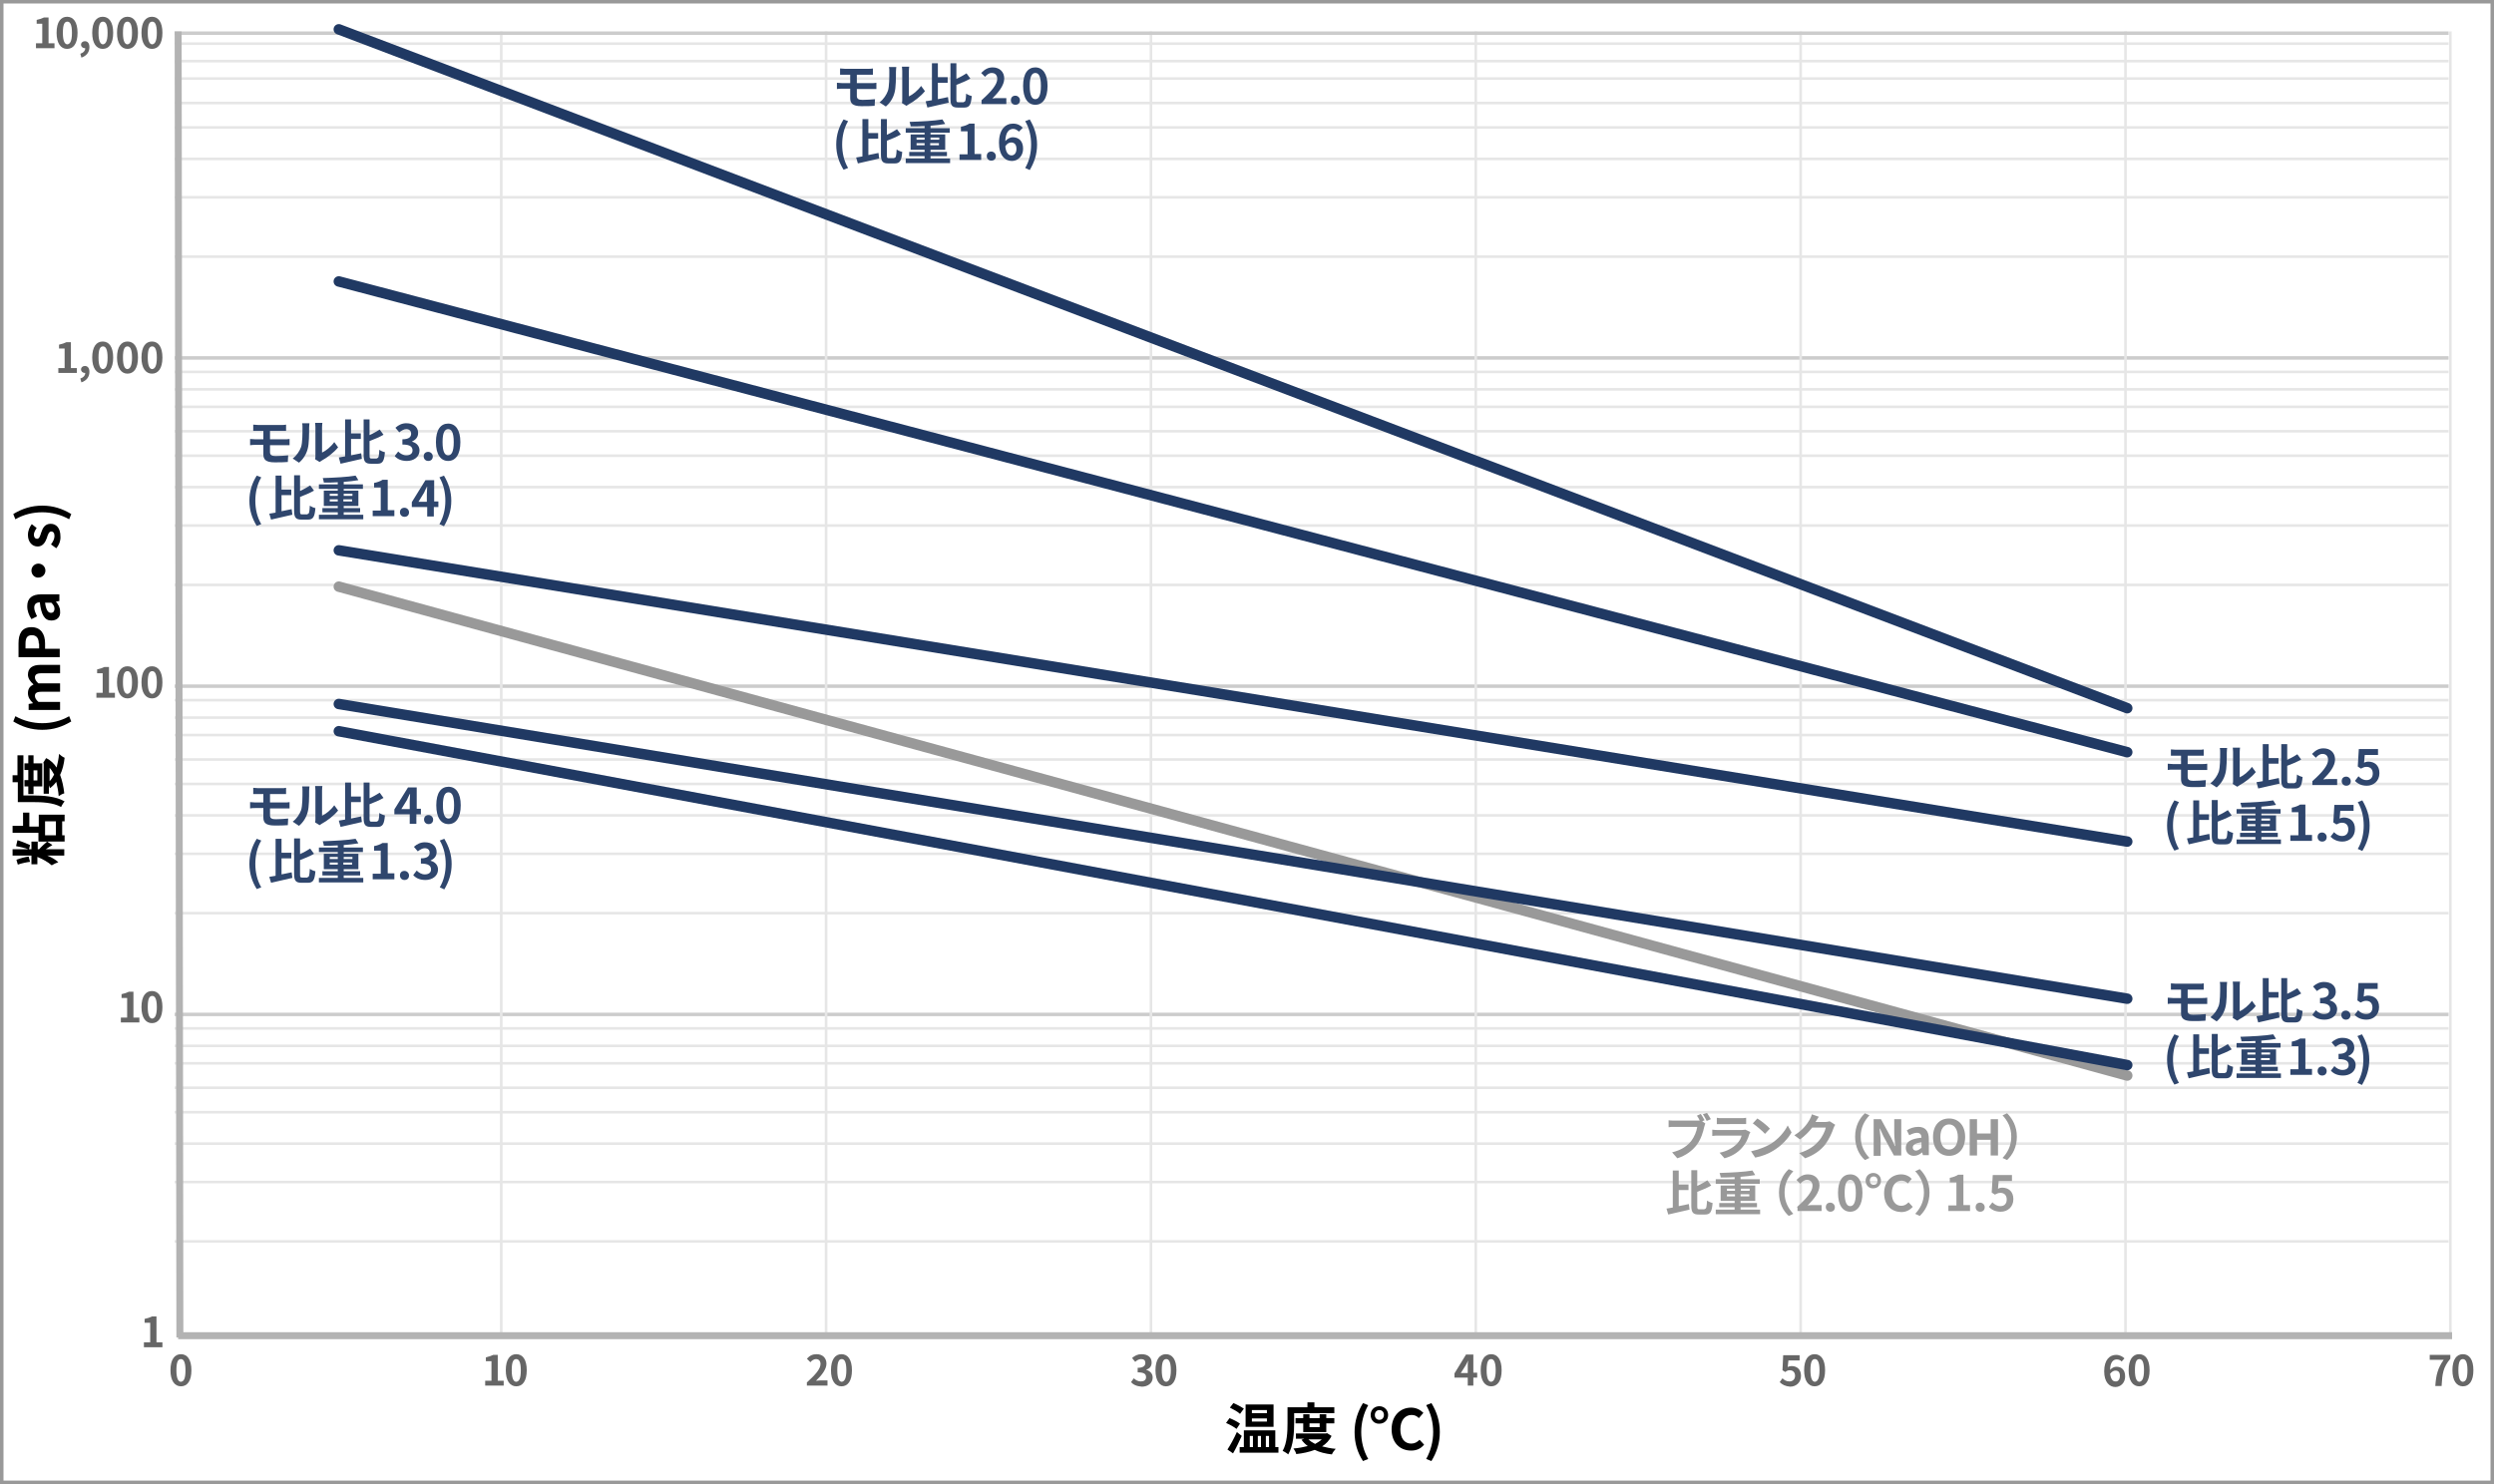 <?xml version="1.0" encoding="utf-8"?>
<!-- Generator: Adobe Illustrator 25.2.1, SVG Export Plug-In . SVG Version: 6.00 Build 0)  -->
<svg version="1.1" id="レイヤー_6" xmlns="http://www.w3.org/2000/svg" xmlns:xlink="http://www.w3.org/1999/xlink" x="0px"
	 y="0px" viewBox="0 0 714 425" style="enable-background:new 0 0 714 425;" xml:space="preserve">
<style type="text/css">
	.st0{fill:#999999;}
	.st1{fill:none;stroke:#E6E6E6;stroke-width:0.75;stroke-miterlimit:10;}
	.st2{fill:none;stroke:#CCCCCC;stroke-miterlimit:10;}
	.st3{fill:none;stroke:#B3B3B3;stroke-width:2;stroke-miterlimit:10;}
	.st4{fill:none;stroke:#999999;stroke-width:3;stroke-linecap:round;stroke-linejoin:round;stroke-miterlimit:10;}
	.st5{fill:none;stroke:#203963;stroke-width:3;stroke-linecap:round;stroke-linejoin:round;stroke-miterlimit:10;}
	.st6{fill:#666666;}
	.st7{fill:#2F466D;}
</style>
<g>
	<path class="st0" d="M713,1v423H1V1H713 M714,0H0v425h714V0L714,0z"/>
</g>
<g>
	<line class="st1" x1="50" y1="294.5" x2="701" y2="294.5"/>
	<line class="st1" x1="50" y1="299.5" x2="701" y2="299.5"/>
	<line class="st1" x1="50" y1="304.5" x2="701" y2="304.5"/>
	<line class="st1" x1="50" y1="311.5" x2="701" y2="311.5"/>
	<line class="st1" x1="50" y1="318.5" x2="701" y2="318.5"/>
	<line class="st1" x1="50" y1="327.5" x2="701" y2="327.5"/>
	<line class="st1" x1="50" y1="338.5" x2="701" y2="338.5"/>
	<line class="st1" x1="50" y1="355.5" x2="701" y2="355.5"/>
</g>
<line class="st2" x1="50" y1="290.5" x2="701" y2="290.5"/>
<g>
	<line class="st1" x1="50" y1="200.5" x2="701" y2="200.5"/>
	<line class="st1" x1="50" y1="205.5" x2="701" y2="205.5"/>
	<line class="st1" x1="50" y1="210.5" x2="701" y2="210.5"/>
	<line class="st1" x1="50" y1="217.5" x2="701" y2="217.5"/>
	<line class="st1" x1="50" y1="224.5" x2="701" y2="224.5"/>
	<line class="st1" x1="50" y1="233.5" x2="701" y2="233.5"/>
	<line class="st1" x1="50" y1="244.5" x2="701" y2="244.5"/>
	<line class="st1" x1="50" y1="261.5" x2="701" y2="261.5"/>
</g>
<line class="st2" x1="50" y1="196.5" x2="701" y2="196.5"/>
<g>
	<line class="st1" x1="50" y1="106.5" x2="701" y2="106.5"/>
	<line class="st1" x1="50" y1="111.5" x2="701" y2="111.5"/>
	<line class="st1" x1="50" y1="116.5" x2="701" y2="116.5"/>
	<line class="st1" x1="50" y1="123.5" x2="701" y2="123.5"/>
	<line class="st1" x1="50" y1="130.5" x2="701" y2="130.5"/>
	<line class="st1" x1="50" y1="139.5" x2="701" y2="139.5"/>
	<line class="st1" x1="50" y1="150.5" x2="701" y2="150.5"/>
	<line class="st1" x1="50" y1="167.5" x2="701" y2="167.5"/>
</g>
<line class="st2" x1="50" y1="102.5" x2="701" y2="102.5"/>
<g>
	<line class="st1" x1="50" y1="12.5" x2="701" y2="12.5"/>
	<line class="st1" x1="50" y1="17.5" x2="701" y2="17.5"/>
	<line class="st1" x1="50" y1="22.5" x2="701" y2="22.5"/>
	<line class="st1" x1="50" y1="29.5" x2="701" y2="29.5"/>
	<line class="st1" x1="50" y1="36.5" x2="701" y2="36.5"/>
	<line class="st1" x1="50" y1="45.5" x2="701" y2="45.5"/>
	<line class="st1" x1="50" y1="56.5" x2="701" y2="56.5"/>
	<line class="st1" x1="50" y1="73.5" x2="701" y2="73.5"/>
</g>
<line class="st1" x1="701.5" y1="9" x2="701.5" y2="383"/>
<line class="st1" x1="608.5" y1="9" x2="608.5" y2="383"/>
<line class="st1" x1="515.5" y1="9" x2="515.5" y2="383"/>
<line class="st1" x1="422.5" y1="9" x2="422.5" y2="383"/>
<line class="st1" x1="329.5" y1="9" x2="329.5" y2="383"/>
<line class="st1" x1="236.5" y1="9" x2="236.5" y2="383"/>
<line class="st1" x1="143.5" y1="9" x2="143.5" y2="383"/>
<line class="st3" x1="51" y1="382.5" x2="702" y2="382.5"/>
<line class="st2" x1="50" y1="9.5" x2="701" y2="9.5"/>
<line class="st3" x1="51" y1="9" x2="51.5" y2="383"/>
<line class="st4" x1="97" y1="168" x2="609" y2="308"/>
<line class="st5" x1="97" y1="209.4" x2="609" y2="305"/>
<line class="st5" x1="97" y1="201.6" x2="609" y2="286"/>
<line class="st5" x1="97" y1="157.6" x2="609" y2="241"/>
<line class="st5" x1="97" y1="80.6" x2="609" y2="215.4"/>
<line class="st5" x1="97" y1="8.4" x2="609" y2="202.8"/>
<g>
	<path class="st6" d="M48.8,392.4c0-3.1,1.2-4.6,3-4.6c1.8,0,3,1.5,3,4.6c0,3.1-1.2,4.6-3,4.6C50,397,48.8,395.4,48.8,392.4z
		 M53.1,392.4c0-2.5-0.6-3.2-1.3-3.2c-0.8,0-1.3,0.7-1.3,3.2c0,2.5,0.6,3.3,1.3,3.3C52.6,395.6,53.1,394.9,53.1,392.4z"/>
</g>
<g>
	<path class="st6" d="M138.8,395.4h1.9v-5.6h-1.6v-1.1c0.9-0.2,1.5-0.4,2.1-0.7h1.3v7.4h1.7v1.4h-5.3V395.4z"/>
	<path class="st6" d="M144.8,392.4c0-3.1,1.2-4.6,3-4.6c1.8,0,3,1.5,3,4.6c0,3.1-1.2,4.6-3,4.6C146,397,144.8,395.4,144.8,392.4z
		 M149.1,392.4c0-2.5-0.6-3.2-1.3-3.2c-0.8,0-1.3,0.7-1.3,3.2c0,2.5,0.6,3.3,1.3,3.3C148.6,395.6,149.1,394.9,149.1,392.4z"/>
</g>
<g>
	<path class="st6" d="M231.1,395.8c2.4-2.2,3.8-3.8,3.8-5.2c0-0.9-0.5-1.4-1.3-1.4c-0.6,0-1.2,0.4-1.6,0.9l-1-1
		c0.8-0.9,1.6-1.3,2.8-1.3c1.7,0,2.8,1.1,2.8,2.7c0,1.6-1.3,3.3-3,4.9c0.4,0,1-0.1,1.4-0.1h1.9v1.5h-5.9V395.8z"/>
	<path class="st6" d="M237.9,392.4c0-3.1,1.2-4.6,3-4.6c1.8,0,3,1.5,3,4.6c0,3.1-1.2,4.6-3,4.6C239.1,397,237.9,395.4,237.9,392.4z
		 M242.3,392.4c0-2.5-0.6-3.2-1.3-3.2c-0.8,0-1.3,0.7-1.3,3.2c0,2.5,0.6,3.3,1.3,3.3C241.7,395.6,242.3,394.9,242.3,392.4z"/>
</g>
<g>
	<path class="st6" d="M323.8,395.8l0.8-1.1c0.5,0.5,1.2,0.9,2,0.9c0.9,0,1.5-0.4,1.5-1.2c0-0.9-0.5-1.4-2.4-1.4v-1.3
		c1.6,0,2.2-0.6,2.2-1.4c0-0.7-0.4-1.1-1.2-1.1c-0.6,0-1.2,0.3-1.7,0.8l-0.9-1.1c0.8-0.7,1.6-1.1,2.7-1.1c1.7,0,2.9,0.8,2.9,2.4
		c0,1-0.5,1.7-1.5,2v0.1c1,0.3,1.8,1,1.8,2.2c0,1.6-1.4,2.6-3.1,2.6C325.4,397,324.4,396.5,323.8,395.8z"/>
	<path class="st6" d="M330.8,392.4c0-3.1,1.2-4.6,3-4.6c1.8,0,3,1.5,3,4.6c0,3.1-1.2,4.6-3,4.6C332,397,330.8,395.4,330.8,392.4z
		 M335.2,392.4c0-2.5-0.6-3.2-1.3-3.2c-0.8,0-1.3,0.7-1.3,3.2c0,2.5,0.6,3.3,1.3,3.3C334.6,395.6,335.2,394.9,335.2,392.4z"/>
</g>
<g>
	<path class="st6" d="M422.9,394.5h-1.1v2.3h-1.6v-2.3h-3.8v-1.2l3.3-5.4h2.1v5.2h1.1V394.5z M420.2,393.2v-1.8c0-0.5,0-1.3,0.1-1.8
		h0c-0.2,0.5-0.5,1-0.7,1.4l-1.4,2.2H420.2z"/>
	<path class="st6" d="M423.9,392.4c0-3.1,1.2-4.6,3-4.6c1.8,0,3,1.5,3,4.6c0,3.1-1.2,4.6-3,4.6C425.1,397,423.9,395.4,423.9,392.4z
		 M428.2,392.4c0-2.5-0.6-3.2-1.3-3.2c-0.8,0-1.3,0.7-1.3,3.2c0,2.5,0.6,3.3,1.3,3.3C427.6,395.6,428.2,394.9,428.2,392.4z"/>
</g>
<g>
	<path class="st6" d="M509.5,395.8l0.8-1.1c0.5,0.5,1.1,0.9,2,0.9c0.9,0,1.6-0.6,1.6-1.6c0-1-0.6-1.6-1.5-1.6
		c-0.5,0-0.8,0.1-1.3,0.5l-0.8-0.5l0.2-4.3h4.7v1.5H512l-0.2,1.9c0.3-0.2,0.7-0.3,1.1-0.3c1.5,0,2.7,0.9,2.7,2.8
		c0,2-1.5,3.1-3.1,3.1C511.1,397,510.2,396.5,509.5,395.8z"/>
	<path class="st6" d="M516.5,392.4c0-3.1,1.2-4.6,3-4.6c1.8,0,3,1.5,3,4.6c0,3.1-1.2,4.6-3,4.6C517.7,397,516.5,395.4,516.5,392.4z
		 M520.9,392.4c0-2.5-0.6-3.2-1.3-3.2c-0.8,0-1.3,0.7-1.3,3.2c0,2.5,0.6,3.3,1.3,3.3C520.3,395.6,520.9,394.9,520.9,392.4z"/>
</g>
<g>
	<path class="st6" d="M607.4,389.9c-0.3-0.4-0.9-0.6-1.4-0.6c-1,0-1.9,0.8-1.9,3c0.5-0.6,1.2-0.9,1.8-0.9c1.5,0,2.5,0.9,2.5,2.8
		c0,1.8-1.3,3-2.8,3c-1.7,0-3.2-1.4-3.2-4.5c0-3.3,1.6-4.7,3.4-4.7c1.1,0,1.9,0.5,2.4,1L607.4,389.9z M606.9,394
		c0-1.1-0.5-1.5-1.3-1.5c-0.5,0-1,0.3-1.5,0.9c0.2,1.6,0.8,2.2,1.5,2.2C606.3,395.7,606.9,395.1,606.9,394z"/>
	<path class="st6" d="M609.4,392.4c0-3.1,1.2-4.6,3-4.6c1.8,0,3,1.5,3,4.6c0,3.1-1.2,4.6-3,4.6C610.6,397,609.4,395.4,609.4,392.4z
		 M613.8,392.4c0-2.5-0.6-3.2-1.3-3.2c-0.8,0-1.3,0.7-1.3,3.2c0,2.5,0.6,3.3,1.3,3.3C613.2,395.6,613.8,394.9,613.8,392.4z"/>
</g>
<g>
	<path class="st6" d="M699.6,389.4h-4V388h5.9v1.1c-2.1,2.5-2.3,4.3-2.5,7.8h-1.8C697.4,393.8,697.9,391.8,699.6,389.4z"/>
	<path class="st6" d="M702.1,392.4c0-3.1,1.2-4.6,3-4.6c1.8,0,3,1.5,3,4.6c0,3.1-1.2,4.6-3,4.6C703.3,397,702.1,395.4,702.1,392.4z
		 M706.4,392.4c0-2.5-0.6-3.2-1.3-3.2c-0.8,0-1.3,0.7-1.3,3.2c0,2.5,0.6,3.3,1.3,3.3C705.9,395.6,706.4,394.9,706.4,392.4z"/>
</g>
<g>
	<path class="st6" d="M41.1,384.4H43v-5.6h-1.6v-1.1c0.9-0.2,1.5-0.4,2.1-0.7h1.3v7.4h1.7v1.4h-5.3V384.4z"/>
</g>
<g>
	<path class="st6" d="M34.5,291.4h1.9v-5.6h-1.6v-1.1c0.9-0.2,1.5-0.4,2.1-0.7h1.3v7.4h1.7v1.4h-5.3V291.4z"/>
	<path class="st6" d="M40.5,288.4c0-3.1,1.2-4.6,3-4.6c1.8,0,3,1.5,3,4.6c0,3.1-1.2,4.6-3,4.6C41.7,293,40.5,291.4,40.5,288.4z
		 M44.9,288.4c0-2.5-0.6-3.2-1.3-3.2c-0.8,0-1.3,0.7-1.3,3.2c0,2.5,0.6,3.3,1.3,3.3C44.3,291.6,44.9,290.9,44.9,288.4z"/>
</g>
<g>
	<path class="st6" d="M27.5,198.4h1.9v-5.6h-1.6v-1.1c0.9-0.2,1.5-0.4,2.1-0.7h1.3v7.4h1.7v1.4h-5.3V198.4z"/>
	<path class="st6" d="M33.5,195.4c0-3.1,1.2-4.6,3-4.6c1.8,0,3,1.5,3,4.6c0,3.1-1.2,4.6-3,4.6C34.7,200,33.5,198.4,33.5,195.4z
		 M37.8,195.4c0-2.5-0.6-3.2-1.3-3.2c-0.8,0-1.3,0.7-1.3,3.2c0,2.5,0.6,3.3,1.3,3.3C37.2,198.6,37.8,197.9,37.8,195.4z"/>
	<path class="st6" d="M40.5,195.4c0-3.1,1.2-4.6,3-4.6c1.8,0,3,1.5,3,4.6c0,3.1-1.2,4.6-3,4.6C41.7,200,40.5,198.4,40.5,195.4z
		 M44.9,195.4c0-2.5-0.6-3.2-1.3-3.2c-0.8,0-1.3,0.7-1.3,3.2c0,2.5,0.6,3.3,1.3,3.3C44.3,198.6,44.9,197.9,44.9,195.4z"/>
</g>
<g>
	<path class="st6" d="M16.6,105.4h1.9v-5.6h-1.6v-1.1c0.9-0.2,1.5-0.4,2.1-0.7h1.3v7.4h1.7v1.4h-5.3V105.4z"/>
	<path class="st6" d="M23,108.4c0.9-0.3,1.4-0.9,1.4-1.6c0,0-0.1,0-0.1,0c-0.6,0-1.1-0.4-1.1-1c0-0.6,0.5-1,1.1-1
		c0.8,0,1.3,0.6,1.3,1.7c0,1.4-0.8,2.5-2.3,3L23,108.4z"/>
	<path class="st6" d="M26.4,102.4c0-3.1,1.2-4.6,3-4.6c1.8,0,3,1.5,3,4.6c0,3.1-1.2,4.6-3,4.6C27.6,107,26.4,105.4,26.4,102.4z
		 M30.8,102.4c0-2.5-0.6-3.2-1.3-3.2c-0.8,0-1.3,0.7-1.3,3.2c0,2.5,0.6,3.3,1.3,3.3C30.2,105.6,30.8,104.9,30.8,102.4z"/>
	<path class="st6" d="M33.5,102.4c0-3.1,1.2-4.6,3-4.6c1.8,0,3,1.5,3,4.6c0,3.1-1.2,4.6-3,4.6C34.7,107,33.5,105.4,33.5,102.4z
		 M37.8,102.4c0-2.5-0.6-3.2-1.3-3.2c-0.8,0-1.3,0.7-1.3,3.2c0,2.5,0.6,3.3,1.3,3.3C37.2,105.6,37.8,104.9,37.8,102.4z"/>
	<path class="st6" d="M40.5,102.4c0-3.1,1.2-4.6,3-4.6c1.8,0,3,1.5,3,4.6c0,3.1-1.2,4.6-3,4.6C41.7,107,40.5,105.4,40.5,102.4z
		 M44.9,102.4c0-2.5-0.6-3.2-1.3-3.2c-0.8,0-1.3,0.7-1.3,3.2c0,2.5,0.6,3.3,1.3,3.3C44.3,105.6,44.9,104.9,44.9,102.4z"/>
</g>
<g>
	<path class="st6" d="M10.2,12.4h1.9V6.8h-1.6V5.7C11.4,5.5,12,5.3,12.6,5h1.3v7.4h1.7v1.4h-5.3V12.4z"/>
	<path class="st6" d="M16.2,9.4c0-3.1,1.2-4.6,3-4.6c1.8,0,3,1.5,3,4.6c0,3.1-1.2,4.6-3,4.6C17.4,14,16.2,12.4,16.2,9.4z M20.6,9.4
		c0-2.5-0.6-3.2-1.3-3.2c-0.8,0-1.3,0.7-1.3,3.2c0,2.5,0.6,3.3,1.3,3.3C20,12.6,20.6,11.9,20.6,9.4z"/>
	<path class="st6" d="M23,15.4c0.9-0.3,1.4-0.9,1.4-1.6c0,0-0.1,0-0.1,0c-0.6,0-1.1-0.4-1.1-1c0-0.6,0.5-1,1.1-1
		c0.8,0,1.3,0.6,1.3,1.7c0,1.4-0.8,2.5-2.3,3L23,15.4z"/>
	<path class="st6" d="M26.4,9.4c0-3.1,1.2-4.6,3-4.6c1.8,0,3,1.5,3,4.6c0,3.1-1.2,4.6-3,4.6C27.6,14,26.4,12.4,26.4,9.4z M30.8,9.4
		c0-2.5-0.6-3.2-1.3-3.2c-0.8,0-1.3,0.7-1.3,3.2c0,2.5,0.6,3.3,1.3,3.3C30.2,12.6,30.8,11.9,30.8,9.4z"/>
	<path class="st6" d="M33.5,9.4c0-3.1,1.2-4.6,3-4.6c1.8,0,3,1.5,3,4.6c0,3.1-1.2,4.6-3,4.6C34.7,14,33.5,12.4,33.5,9.4z M37.8,9.4
		c0-2.5-0.6-3.2-1.3-3.2c-0.8,0-1.3,0.7-1.3,3.2c0,2.5,0.6,3.3,1.3,3.3C37.2,12.6,37.8,11.9,37.8,9.4z"/>
	<path class="st6" d="M40.5,9.4c0-3.1,1.2-4.6,3-4.6c1.8,0,3,1.5,3,4.6c0,3.1-1.2,4.6-3,4.6C41.7,14,40.5,12.4,40.5,9.4z M44.9,9.4
		c0-2.5-0.6-3.2-1.3-3.2c-0.8,0-1.3,0.7-1.3,3.2c0,2.5,0.6,3.3,1.3,3.3C44.3,12.6,44.9,11.9,44.9,9.4z"/>
</g>
<g>
	<g>
		<path class="st7" d="M77.3,233.5c0,0.8,0.5,1.1,1.6,1.1c1.3,0,2.5-0.1,3.6-0.2l-0.1,1.9c-0.9,0.1-2.5,0.1-3.8,0.1
			c-2.6,0-3.2-0.9-3.2-2.3v-2.7h-2.3c-0.4,0-1.1,0-1.5,0.1v-1.8c0.4,0,1.1,0.1,1.5,0.1h2.3v-2.4h-1.5c-0.5,0-1,0-1.4,0v-1.8
			c0.4,0,0.9,0.1,1.4,0.1h6.7c0.5,0,0.9,0,1.3-0.1v1.8c-0.4,0-0.8,0-1.3,0h-3.3v2.4h4.2c0.3,0,1,0,1.4-0.1l0,1.8c-0.4,0-1,0-1.3,0
			h-4.3V233.5z"/>
		<path class="st7" d="M83.8,235.3c1.2-0.9,2-2.2,2.4-3.3c0.4-1.2,0.4-3.9,0.4-5.5c0-0.6,0-0.9-0.1-1.3h2.1c0,0.1-0.1,0.7-0.1,1.3
			c0,1.7,0,4.6-0.4,6c-0.4,1.6-1.3,3-2.5,4L83.8,235.3z M90.2,235.5c0.1-0.3,0.1-0.7,0.1-1v-8.2c0-0.6-0.1-1.2-0.1-1.2h2.1
			c0,0-0.1,0.6-0.1,1.2v7.3c1.1-0.5,2.5-1.6,3.5-3l1.1,1.5c-1.2,1.5-3.2,3-4.7,3.8c-0.3,0.2-0.4,0.3-0.6,0.4L90.2,235.5z"/>
		<path class="st7" d="M100.5,234.4c1-0.2,2-0.4,2.9-0.6l0.2,1.6c-2.1,0.5-4.4,1-6.1,1.4L97,235c0.5-0.1,1.1-0.2,1.8-0.3v-10.6h1.7
			v4h2.8v1.6h-2.8V234.4z M107.9,235.2c0.5,0,0.6-0.5,0.7-2.4c0.4,0.3,1.1,0.6,1.6,0.7c-0.2,2.4-0.6,3.3-2.1,3.3h-1.9
			c-1.6,0-2.1-0.6-2.1-2.5v-10.2h1.7v4.5c1.1-0.5,2.1-1.1,2.9-1.6l1.1,1.5c-1.2,0.7-2.7,1.3-4,1.8v4.1c0,0.8,0.1,0.9,0.6,0.9H107.9z
			"/>
		<path class="st7" d="M120.4,233.2h-1.2v2.7h-1.9v-2.7h-4.4v-1.4l3.9-6.3h2.5v6.1h1.2V233.2z M117.3,231.6v-2.1
			c0-0.6,0.1-1.5,0.1-2.1h-0.1c-0.3,0.5-0.5,1.1-0.8,1.7l-1.6,2.6H117.3z"/>
		<path class="st7" d="M121.4,234.7c0-0.8,0.5-1.3,1.3-1.3c0.7,0,1.3,0.6,1.3,1.3c0,0.8-0.5,1.3-1.3,1.3
			C121.9,236,121.4,235.4,121.4,234.7z"/>
		<path class="st7" d="M124.9,230.6c0-3.6,1.4-5.3,3.5-5.3c2.1,0,3.5,1.8,3.5,5.3c0,3.6-1.4,5.4-3.5,5.4
			C126.3,236,124.9,234.2,124.9,230.6z M130,230.6c0-2.9-0.7-3.7-1.6-3.7c-0.9,0-1.6,0.8-1.6,3.7c0,2.9,0.7,3.8,1.6,3.8
			C129.3,234.4,130,233.5,130,230.6z"/>
		<path class="st7" d="M71.4,247.4c0-2.8,0.8-5.1,2.1-7.2l1.3,0.5c-1.2,2-1.7,4.4-1.7,6.7c0,2.3,0.5,4.7,1.7,6.7l-1.3,0.5
			C72.2,252.5,71.4,250.2,71.4,247.4z"/>
		<path class="st7" d="M80.6,250.4c1-0.2,2-0.4,2.9-0.6l0.2,1.6c-2.1,0.5-4.4,1-6.1,1.4l-0.5-1.7c0.5-0.1,1.1-0.2,1.8-0.3v-10.6h1.7
			v4h2.8v1.6h-2.8V250.4z M88,251.2c0.5,0,0.6-0.5,0.7-2.4c0.4,0.3,1.1,0.6,1.6,0.7c-0.2,2.4-0.6,3.3-2.1,3.3h-1.9
			c-1.6,0-2.1-0.6-2.1-2.5v-10.2h1.7v4.5c1.1-0.5,2.1-1.1,2.9-1.6l1.1,1.5c-1.2,0.7-2.7,1.3-4,1.8v4.1c0,0.8,0.1,0.9,0.6,0.9H88z"/>
		<path class="st7" d="M104,251.4v1.3H91.3v-1.3h5.4v-0.7h-4.4v-1.2h4.4v-0.6h-4v-4.4h4v-0.5h-5.4v-1.3h5.4v-0.6
			c-1.3,0.1-2.7,0.1-4,0.1c0-0.4-0.2-0.9-0.3-1.3c3.3-0.1,7.1-0.3,9.4-0.7l0.8,1.3c-1.2,0.2-2.7,0.4-4.2,0.5v0.7h5.5v1.3h-5.5v0.5
			h4.2v4.4h-4.2v0.6h4.7v1.2h-4.7v0.7H104z M94.4,246h2.3v-0.6h-2.3V246z M96.7,247.6V247h-2.3v0.6H96.7z M98.4,245.4v0.6h2.5v-0.6
			H98.4z M100.8,247h-2.5v0.6h2.5V247z"/>
		<path class="st7" d="M106.8,250.2h2.2v-6.6h-1.9v-1.3c1-0.2,1.8-0.5,2.4-0.9h1.5v8.7h1.9v1.7h-6.2V250.2z"/>
		<path class="st7" d="M114.5,250.7c0-0.8,0.5-1.3,1.3-1.3c0.7,0,1.3,0.6,1.3,1.3c0,0.8-0.5,1.3-1.3,1.3
			C115,252,114.5,251.4,114.5,250.7z"/>
		<path class="st7" d="M118.3,250.6l1-1.3c0.6,0.6,1.4,1.1,2.3,1.1c1.1,0,1.8-0.5,1.8-1.4c0-1-0.6-1.7-2.9-1.7v-1.5
			c1.9,0,2.5-0.7,2.5-1.6c0-0.8-0.5-1.3-1.4-1.3c-0.7,0-1.3,0.4-2,0.9l-1.1-1.3c0.9-0.8,1.9-1.3,3.1-1.3c2,0,3.4,1,3.4,2.8
			c0,1.1-0.6,1.9-1.7,2.4v0.1c1.2,0.3,2.1,1.2,2.1,2.5c0,1.9-1.7,3-3.6,3C120.1,252,119,251.4,118.3,250.6z"/>
		<path class="st7" d="M125.9,254.1c1.2-2,1.7-4.4,1.7-6.7c0-2.3-0.5-4.7-1.7-6.7l1.3-0.5c1.3,2.2,2.1,4.5,2.1,7.2
			c0,2.8-0.8,5.1-2.1,7.3L125.9,254.1z"/>
	</g>
</g>
<g>
	<g>
		<path class="st7" d="M626.3,289.5c0,0.8,0.5,1.1,1.6,1.1c1.3,0,2.5-0.1,3.6-0.2l-0.1,1.9c-0.9,0.1-2.5,0.1-3.8,0.1
			c-2.6,0-3.2-0.9-3.2-2.3v-2.7h-2.3c-0.4,0-1.1,0-1.5,0.1v-1.8c0.4,0,1.1,0.1,1.5,0.1h2.3v-2.4h-1.5c-0.5,0-1,0-1.4,0v-1.8
			c0.4,0,0.9,0.1,1.4,0.1h6.7c0.5,0,0.9,0,1.3-0.1v1.8c-0.4,0-0.8,0-1.3,0h-3.3v2.4h4.2c0.3,0,1,0,1.4-0.1l0,1.8c-0.4,0-1,0-1.3,0
			h-4.3V289.5z"/>
		<path class="st7" d="M632.8,291.3c1.2-0.9,2-2.2,2.4-3.3c0.4-1.2,0.4-3.9,0.4-5.5c0-0.6,0-0.9-0.1-1.3h2.1c0,0.1-0.1,0.7-0.1,1.3
			c0,1.7,0,4.6-0.4,6c-0.4,1.6-1.3,3-2.5,4L632.8,291.3z M639.2,291.5c0.1-0.3,0.1-0.7,0.1-1v-8.2c0-0.6-0.1-1.2-0.1-1.2h2.1
			c0,0-0.1,0.6-0.1,1.2v7.3c1.1-0.5,2.5-1.6,3.5-3l1.1,1.5c-1.2,1.5-3.2,3-4.7,3.8c-0.3,0.2-0.4,0.3-0.6,0.4L639.2,291.5z"/>
		<path class="st7" d="M649.5,290.4c1-0.2,2-0.4,2.9-0.6l0.2,1.6c-2.1,0.5-4.4,1-6.1,1.4L646,291c0.5-0.1,1.1-0.2,1.8-0.3v-10.6h1.7
			v4h2.8v1.6h-2.8V290.4z M656.9,291.2c0.5,0,0.6-0.5,0.7-2.4c0.4,0.3,1.1,0.6,1.6,0.7c-0.2,2.4-0.6,3.3-2.1,3.3h-1.9
			c-1.6,0-2.1-0.6-2.1-2.5v-10.2h1.7v4.5c1.1-0.5,2.1-1.1,2.9-1.6l1.1,1.5c-1.2,0.7-2.7,1.3-4,1.8v4.1c0,0.8,0.1,0.9,0.6,0.9H656.9z
			"/>
		<path class="st7" d="M662,290.6l1-1.3c0.6,0.6,1.4,1.1,2.3,1.1c1.1,0,1.8-0.5,1.8-1.4c0-1-0.6-1.7-2.9-1.7v-1.5
			c1.9,0,2.5-0.7,2.5-1.6c0-0.8-0.5-1.3-1.4-1.3c-0.7,0-1.3,0.4-2,0.9l-1.1-1.3c0.9-0.8,1.9-1.3,3.1-1.3c2,0,3.4,1,3.4,2.8
			c0,1.1-0.6,1.9-1.7,2.4v0.1c1.2,0.3,2.1,1.2,2.1,2.5c0,1.9-1.7,3-3.6,3C663.8,292,662.7,291.4,662,290.6z"/>
		<path class="st7" d="M670.3,290.7c0-0.8,0.5-1.3,1.3-1.3c0.7,0,1.3,0.6,1.3,1.3c0,0.8-0.5,1.3-1.3,1.3
			C670.8,292,670.3,291.4,670.3,290.7z"/>
		<path class="st7" d="M674.1,290.6l1-1.3c0.6,0.6,1.3,1.1,2.3,1.1c1.1,0,1.8-0.7,1.8-1.9c0-1.2-0.7-1.9-1.8-1.9
			c-0.6,0-1,0.2-1.6,0.5l-0.9-0.6l0.3-5h5.5v1.7h-3.8l-0.2,2.2c0.4-0.2,0.8-0.3,1.2-0.3c1.7,0,3.2,1,3.2,3.3c0,2.3-1.7,3.6-3.6,3.6
			C675.9,292,674.8,291.4,674.1,290.6z"/>
		<path class="st7" d="M620.4,303.4c0-2.8,0.8-5.1,2.1-7.2l1.3,0.5c-1.2,2-1.7,4.4-1.7,6.7c0,2.3,0.5,4.7,1.7,6.7l-1.3,0.5
			C621.2,308.5,620.4,306.2,620.4,303.4z"/>
		<path class="st7" d="M629.6,306.4c1-0.2,2-0.4,2.9-0.6l0.2,1.6c-2.1,0.5-4.4,1-6.1,1.4l-0.5-1.7c0.5-0.1,1.1-0.2,1.8-0.3v-10.6
			h1.7v4h2.8v1.6h-2.8V306.4z M637,307.2c0.5,0,0.6-0.5,0.7-2.4c0.4,0.3,1.1,0.6,1.6,0.7c-0.2,2.4-0.6,3.3-2.1,3.3h-1.9
			c-1.6,0-2.1-0.6-2.1-2.5v-10.2h1.7v4.5c1.1-0.5,2.1-1.1,2.9-1.6l1.1,1.5c-1.2,0.7-2.7,1.3-4,1.8v4.1c0,0.8,0.1,0.9,0.6,0.9H637z"
			/>
		<path class="st7" d="M653,307.4v1.3h-12.7v-1.3h5.4v-0.7h-4.4v-1.2h4.4v-0.6h-4v-4.4h4v-0.5h-5.4v-1.3h5.4v-0.6
			c-1.3,0.1-2.7,0.1-4,0.1c0-0.4-0.2-0.9-0.3-1.3c3.3-0.1,7.1-0.3,9.4-0.7l0.8,1.3c-1.2,0.2-2.7,0.4-4.2,0.5v0.7h5.5v1.3h-5.5v0.5
			h4.2v4.4h-4.2v0.6h4.7v1.2h-4.7v0.7H653z M643.4,302h2.3v-0.6h-2.3V302z M645.7,303.6V303h-2.3v0.6H645.7z M647.4,301.4v0.6h2.5
			v-0.6H647.4z M649.8,303h-2.5v0.6h2.5V303z"/>
		<path class="st7" d="M655.8,306.2h2.2v-6.6h-1.9v-1.3c1-0.2,1.8-0.5,2.4-0.9h1.5v8.7h1.9v1.7h-6.2V306.2z"/>
		<path class="st7" d="M663.5,306.7c0-0.8,0.5-1.3,1.3-1.3c0.7,0,1.3,0.6,1.3,1.3c0,0.8-0.5,1.3-1.3,1.3
			C664,308,663.5,307.4,663.5,306.7z"/>
		<path class="st7" d="M667.3,306.6l1-1.3c0.6,0.6,1.4,1.1,2.3,1.1c1.1,0,1.8-0.5,1.8-1.4c0-1-0.6-1.7-2.9-1.7v-1.5
			c1.9,0,2.5-0.7,2.5-1.6c0-0.8-0.5-1.3-1.4-1.3c-0.7,0-1.3,0.4-2,0.9l-1.1-1.3c0.9-0.8,1.9-1.3,3.1-1.3c2,0,3.4,1,3.4,2.8
			c0,1.1-0.6,1.9-1.7,2.4v0.1c1.2,0.3,2.1,1.2,2.1,2.5c0,1.9-1.7,3-3.6,3C669.1,308,668,307.4,667.3,306.6z"/>
		<path class="st7" d="M674.9,310.1c1.2-2,1.7-4.4,1.7-6.7c0-2.3-0.5-4.7-1.7-6.7l1.3-0.5c1.3,2.2,2.1,4.5,2.1,7.2
			c0,2.8-0.8,5.1-2.1,7.3L674.9,310.1z"/>
	</g>
</g>
<g>
	<g>
		<path class="st7" d="M77.3,129.5c0,0.8,0.5,1.1,1.6,1.1c1.3,0,2.5-0.1,3.6-0.2l-0.1,1.9c-0.9,0.1-2.5,0.1-3.8,0.1
			c-2.6,0-3.2-0.9-3.2-2.3v-2.7h-2.3c-0.4,0-1.1,0-1.5,0.1v-1.8c0.4,0,1.1,0.1,1.5,0.1h2.3v-2.4h-1.5c-0.5,0-1,0-1.4,0v-1.8
			c0.4,0,0.9,0.1,1.4,0.1h6.7c0.5,0,0.9,0,1.3-0.1v1.8c-0.4,0-0.8,0-1.3,0h-3.3v2.4h4.2c0.3,0,1,0,1.4-0.1l0,1.8c-0.4,0-1,0-1.3,0
			h-4.3V129.5z"/>
		<path class="st7" d="M83.8,131.3c1.2-0.9,2-2.2,2.4-3.3c0.4-1.2,0.4-3.9,0.4-5.5c0-0.6,0-0.9-0.1-1.3h2.1c0,0.1-0.1,0.7-0.1,1.3
			c0,1.7,0,4.6-0.4,6c-0.4,1.6-1.3,3-2.5,4L83.8,131.3z M90.2,131.5c0.1-0.3,0.1-0.7,0.1-1v-8.2c0-0.6-0.1-1.2-0.1-1.2h2.1
			c0,0-0.1,0.6-0.1,1.2v7.3c1.1-0.5,2.5-1.6,3.5-3l1.1,1.5c-1.2,1.5-3.2,3-4.7,3.8c-0.3,0.2-0.4,0.3-0.6,0.4L90.2,131.5z"/>
		<path class="st7" d="M100.5,130.4c1-0.2,2-0.4,2.9-0.6l0.2,1.6c-2.1,0.5-4.4,1-6.1,1.4L97,131c0.5-0.1,1.1-0.2,1.8-0.3v-10.6h1.7
			v4h2.8v1.6h-2.8V130.4z M107.9,131.2c0.5,0,0.6-0.5,0.7-2.4c0.4,0.3,1.1,0.6,1.6,0.7c-0.2,2.4-0.6,3.3-2.1,3.3h-1.9
			c-1.6,0-2.1-0.6-2.1-2.5v-10.2h1.7v4.5c1.1-0.5,2.1-1.1,2.9-1.6l1.1,1.5c-1.2,0.7-2.7,1.3-4,1.8v4.1c0,0.8,0.1,0.9,0.6,0.9H107.9z
			"/>
		<path class="st7" d="M113,130.6l1-1.3c0.6,0.6,1.4,1.1,2.3,1.1c1.1,0,1.8-0.5,1.8-1.4c0-1-0.6-1.7-2.9-1.7v-1.5
			c1.9,0,2.5-0.7,2.5-1.6c0-0.8-0.5-1.3-1.4-1.3c-0.7,0-1.3,0.4-2,0.9l-1.1-1.3c0.9-0.8,1.9-1.3,3.1-1.3c2,0,3.4,1,3.4,2.8
			c0,1.1-0.6,1.9-1.7,2.4v0.1c1.2,0.3,2.1,1.2,2.1,2.5c0,1.9-1.7,3-3.6,3C114.8,132,113.7,131.4,113,130.6z"/>
		<path class="st7" d="M121.3,130.7c0-0.8,0.5-1.3,1.3-1.3c0.7,0,1.3,0.6,1.3,1.3c0,0.8-0.5,1.3-1.3,1.3
			C121.8,132,121.3,131.4,121.3,130.7z"/>
		<path class="st7" d="M124.8,126.6c0-3.6,1.4-5.3,3.5-5.3c2.1,0,3.5,1.8,3.5,5.3c0,3.6-1.4,5.4-3.5,5.4
			C126.2,132,124.8,130.2,124.8,126.6z M129.9,126.6c0-2.9-0.7-3.7-1.6-3.7c-0.9,0-1.6,0.8-1.6,3.7c0,2.9,0.7,3.8,1.6,3.8
			C129.2,130.4,129.9,129.5,129.9,126.6z"/>
		<path class="st7" d="M71.4,143.4c0-2.8,0.8-5.1,2.1-7.2l1.3,0.5c-1.2,2-1.7,4.4-1.7,6.7c0,2.3,0.5,4.7,1.7,6.7l-1.3,0.5
			C72.2,148.5,71.4,146.2,71.4,143.4z"/>
		<path class="st7" d="M80.6,146.4c1-0.2,2-0.4,2.9-0.6l0.2,1.6c-2.1,0.5-4.4,1-6.1,1.4l-0.5-1.7c0.5-0.1,1.1-0.2,1.8-0.3v-10.6h1.7
			v4h2.8v1.6h-2.8V146.4z M88,147.2c0.5,0,0.6-0.5,0.7-2.4c0.4,0.3,1.1,0.6,1.6,0.7c-0.2,2.4-0.6,3.3-2.1,3.3h-1.9
			c-1.6,0-2.1-0.6-2.1-2.5v-10.2h1.7v4.5c1.1-0.5,2.1-1.1,2.9-1.6l1.1,1.5c-1.2,0.7-2.7,1.3-4,1.8v4.1c0,0.8,0.1,0.9,0.6,0.9H88z"/>
		<path class="st7" d="M104,147.4v1.3H91.3v-1.3h5.4v-0.7h-4.4v-1.2h4.4v-0.6h-4v-4.4h4v-0.5h-5.4v-1.3h5.4v-0.6
			c-1.3,0.1-2.7,0.1-4,0.1c0-0.4-0.2-0.9-0.3-1.3c3.3-0.1,7.1-0.3,9.4-0.7l0.8,1.3c-1.2,0.2-2.7,0.4-4.2,0.5v0.7h5.5v1.3h-5.5v0.5
			h4.2v4.4h-4.2v0.6h4.7v1.2h-4.7v0.7H104z M94.4,142h2.3v-0.6h-2.3V142z M96.7,143.6V143h-2.3v0.6H96.7z M98.4,141.4v0.6h2.5v-0.6
			H98.4z M100.8,143h-2.5v0.6h2.5V143z"/>
		<path class="st7" d="M106.8,146.2h2.2v-6.6h-1.9v-1.3c1-0.2,1.8-0.5,2.4-0.9h1.5v8.7h1.9v1.7h-6.2V146.2z"/>
		<path class="st7" d="M114.5,146.7c0-0.8,0.5-1.3,1.3-1.3c0.7,0,1.3,0.6,1.3,1.3c0,0.8-0.5,1.3-1.3,1.3
			C115,148,114.5,147.4,114.5,146.7z"/>
		<path class="st7" d="M125.4,145.2h-1.2v2.7h-1.9v-2.7h-4.4v-1.4l3.9-6.3h2.5v6.1h1.2V145.2z M122.2,143.6v-2.1
			c0-0.6,0.1-1.5,0.1-2.1h-0.1c-0.3,0.5-0.5,1.1-0.8,1.7l-1.6,2.6H122.2z"/>
		<path class="st7" d="M125.8,150.1c1.2-2,1.7-4.4,1.7-6.7c0-2.3-0.5-4.7-1.7-6.7l1.3-0.5c1.3,2.2,2.1,4.5,2.1,7.2
			c0,2.8-0.8,5.1-2.1,7.3L125.8,150.1z"/>
	</g>
</g>
<g>
	<g>
		<path class="st7" d="M626.3,222.5c0,0.8,0.5,1.1,1.6,1.1c1.3,0,2.5-0.1,3.6-0.2l-0.1,1.9c-0.9,0.1-2.5,0.1-3.8,0.1
			c-2.6,0-3.2-0.9-3.2-2.3v-2.7h-2.3c-0.4,0-1.1,0-1.5,0.1v-1.8c0.4,0,1.1,0.1,1.5,0.1h2.3v-2.4h-1.5c-0.5,0-1,0-1.4,0v-1.8
			c0.4,0,0.9,0.1,1.4,0.1h6.7c0.5,0,0.9,0,1.3-0.1v1.8c-0.4,0-0.8,0-1.3,0h-3.3v2.4h4.2c0.3,0,1,0,1.4-0.1l0,1.8c-0.4,0-1,0-1.3,0
			h-4.3V222.5z"/>
		<path class="st7" d="M632.8,224.3c1.2-0.9,2-2.2,2.4-3.3c0.4-1.2,0.4-3.9,0.4-5.5c0-0.6,0-0.9-0.1-1.3h2.1c0,0.1-0.1,0.7-0.1,1.3
			c0,1.7,0,4.6-0.4,6c-0.4,1.6-1.3,3-2.5,4L632.8,224.3z M639.2,224.5c0.1-0.3,0.1-0.7,0.1-1v-8.2c0-0.6-0.1-1.2-0.1-1.2h2.1
			c0,0-0.1,0.6-0.1,1.2v7.3c1.1-0.5,2.5-1.6,3.5-3l1.1,1.5c-1.2,1.5-3.2,3-4.7,3.8c-0.3,0.2-0.4,0.3-0.6,0.4L639.2,224.5z"/>
		<path class="st7" d="M649.5,223.4c1-0.2,2-0.4,2.9-0.6l0.2,1.6c-2.1,0.5-4.4,1-6.1,1.4L646,224c0.5-0.1,1.1-0.2,1.8-0.3v-10.6h1.7
			v4h2.8v1.6h-2.8V223.4z M656.9,224.2c0.5,0,0.6-0.5,0.7-2.4c0.4,0.3,1.1,0.6,1.6,0.7c-0.2,2.4-0.6,3.3-2.1,3.3h-1.9
			c-1.6,0-2.1-0.6-2.1-2.5v-10.2h1.7v4.5c1.1-0.5,2.1-1.1,2.9-1.6l1.1,1.5c-1.2,0.7-2.7,1.3-4,1.8v4.1c0,0.8,0.1,0.9,0.6,0.9H656.9z
			"/>
		<path class="st7" d="M662,223.7c2.8-2.5,4.5-4.5,4.5-6.1c0-1.1-0.6-1.7-1.6-1.7c-0.8,0-1.4,0.5-1.9,1.1l-1.1-1.1
			c1-1,1.9-1.6,3.3-1.6c2,0,3.3,1.3,3.3,3.2c0,1.9-1.6,3.9-3.4,5.7c0.5-0.1,1.2-0.1,1.7-0.1h2.3v1.7H662V223.7z"/>
		<path class="st7" d="M670.4,223.7c0-0.8,0.5-1.3,1.3-1.3c0.7,0,1.3,0.6,1.3,1.3c0,0.8-0.5,1.3-1.3,1.3
			C670.9,225,670.4,224.4,670.4,223.7z"/>
		<path class="st7" d="M674.2,223.6l1-1.3c0.6,0.6,1.3,1.1,2.3,1.1c1.1,0,1.8-0.7,1.8-1.9c0-1.2-0.7-1.9-1.8-1.9
			c-0.6,0-1,0.2-1.6,0.5l-0.9-0.6l0.3-5h5.5v1.7h-3.8l-0.2,2.2c0.4-0.2,0.8-0.3,1.2-0.3c1.7,0,3.2,1,3.2,3.3c0,2.3-1.7,3.6-3.6,3.6
			C676,225,674.9,224.4,674.2,223.6z"/>
		<path class="st7" d="M620.4,236.4c0-2.8,0.8-5.1,2.1-7.2l1.3,0.5c-1.2,2-1.7,4.4-1.7,6.7c0,2.3,0.5,4.7,1.7,6.7l-1.3,0.5
			C621.2,241.5,620.4,239.2,620.4,236.4z"/>
		<path class="st7" d="M629.6,239.4c1-0.2,2-0.4,2.9-0.6l0.2,1.6c-2.1,0.5-4.4,1-6.1,1.4l-0.5-1.7c0.5-0.1,1.1-0.2,1.8-0.3v-10.6
			h1.7v4h2.8v1.6h-2.8V239.4z M637,240.2c0.5,0,0.6-0.5,0.7-2.4c0.4,0.3,1.1,0.6,1.6,0.7c-0.2,2.4-0.6,3.3-2.1,3.3h-1.9
			c-1.6,0-2.1-0.6-2.1-2.5v-10.2h1.7v4.5c1.1-0.5,2.1-1.1,2.9-1.6l1.1,1.5c-1.2,0.7-2.7,1.3-4,1.8v4.1c0,0.8,0.1,0.9,0.6,0.9H637z"
			/>
		<path class="st7" d="M653,240.4v1.3h-12.7v-1.3h5.4v-0.7h-4.4v-1.2h4.4v-0.6h-4v-4.4h4v-0.5h-5.4v-1.3h5.4v-0.6
			c-1.3,0.1-2.7,0.1-4,0.1c0-0.4-0.2-0.9-0.3-1.3c3.3-0.1,7.1-0.3,9.4-0.7l0.8,1.3c-1.2,0.2-2.7,0.4-4.2,0.5v0.7h5.5v1.3h-5.5v0.5
			h4.2v4.4h-4.2v0.6h4.7v1.2h-4.7v0.7H653z M643.4,235h2.3v-0.6h-2.3V235z M645.7,236.6V236h-2.3v0.6H645.7z M647.4,234.4v0.6h2.5
			v-0.6H647.4z M649.8,236h-2.5v0.6h2.5V236z"/>
		<path class="st7" d="M655.8,239.2h2.2v-6.6h-1.9v-1.3c1-0.2,1.8-0.5,2.4-0.9h1.5v8.7h1.9v1.7h-6.2V239.2z"/>
		<path class="st7" d="M663.5,239.7c0-0.8,0.5-1.3,1.3-1.3c0.7,0,1.3,0.6,1.3,1.3c0,0.8-0.5,1.3-1.3,1.3
			C664,241,663.5,240.4,663.5,239.7z"/>
		<path class="st7" d="M667.2,239.6l1-1.3c0.6,0.6,1.3,1.1,2.3,1.1c1.1,0,1.8-0.7,1.8-1.9c0-1.2-0.7-1.9-1.8-1.9
			c-0.6,0-1,0.2-1.6,0.5l-0.9-0.6l0.3-5h5.5v1.7h-3.8l-0.2,2.2c0.4-0.2,0.8-0.3,1.2-0.3c1.7,0,3.2,1,3.2,3.3c0,2.3-1.7,3.6-3.6,3.6
			C669.1,241,668,240.4,667.2,239.6z"/>
		<path class="st7" d="M675,243.1c1.2-2,1.7-4.4,1.7-6.7c0-2.3-0.5-4.7-1.7-6.7l1.3-0.5c1.3,2.2,2.1,4.5,2.1,7.2
			c0,2.8-0.8,5.1-2.1,7.3L675,243.1z"/>
	</g>
</g>
<g>
	<path class="st7" d="M245.3,27.5c0,0.8,0.5,1.1,1.6,1.1c1.3,0,2.5-0.1,3.6-0.2l-0.1,1.9c-0.9,0.1-2.5,0.1-3.8,0.1
		c-2.6,0-3.2-0.9-3.2-2.3v-2.7h-2.3c-0.4,0-1.1,0-1.5,0.1v-1.8c0.4,0,1.1,0.1,1.5,0.1h2.3v-2.4h-1.5c-0.5,0-1,0-1.4,0v-1.8
		c0.4,0,0.9,0.1,1.4,0.1h6.7c0.5,0,0.9,0,1.3-0.1v1.8c-0.4,0-0.8,0-1.3,0h-3.3v2.4h4.2c0.3,0,1,0,1.4-0.1l0,1.8c-0.4,0-1,0-1.3,0
		h-4.3V27.5z"/>
	<path class="st7" d="M251.8,29.3c1.2-0.9,2-2.2,2.4-3.3c0.4-1.2,0.4-3.9,0.4-5.5c0-0.6,0-0.9-0.1-1.3h2.1c0,0.1-0.1,0.7-0.1,1.3
		c0,1.7,0,4.6-0.4,6c-0.4,1.6-1.3,3-2.5,4L251.8,29.3z M258.2,29.5c0.1-0.3,0.1-0.7,0.1-1v-8.2c0-0.6-0.1-1.2-0.1-1.2h2.1
		c0,0-0.1,0.6-0.1,1.2v7.3c1.1-0.5,2.5-1.6,3.5-3l1.1,1.5c-1.2,1.5-3.2,3-4.7,3.8c-0.3,0.2-0.4,0.3-0.6,0.4L258.2,29.5z"/>
	<path class="st7" d="M268.5,28.4c1-0.2,2-0.4,2.9-0.6l0.2,1.6c-2.1,0.5-4.4,1-6.1,1.4L265,29c0.5-0.1,1.1-0.2,1.8-0.3V18.1h1.7v4
		h2.8v1.6h-2.8V28.4z M275.9,29.2c0.5,0,0.6-0.5,0.7-2.4c0.4,0.3,1.1,0.6,1.6,0.7c-0.2,2.4-0.6,3.3-2.1,3.3h-1.9
		c-1.6,0-2.1-0.6-2.1-2.5V18.1h1.7v4.5c1.1-0.5,2.1-1.1,2.9-1.6l1.1,1.5c-1.2,0.7-2.7,1.3-4,1.8v4.1c0,0.8,0.1,0.9,0.6,0.9H275.9z"
		/>
	<path class="st7" d="M281,28.7c2.8-2.5,4.5-4.5,4.5-6.1c0-1.1-0.6-1.7-1.6-1.7c-0.8,0-1.4,0.5-1.9,1.1l-1.1-1.1
		c1-1,1.9-1.6,3.3-1.6c2,0,3.3,1.3,3.3,3.2c0,1.9-1.6,3.9-3.4,5.7c0.5-0.1,1.2-0.1,1.7-0.1h2.3v1.7H281V28.7z"/>
	<path class="st7" d="M289.4,28.7c0-0.8,0.5-1.3,1.3-1.3c0.7,0,1.3,0.6,1.3,1.3c0,0.8-0.5,1.3-1.3,1.3
		C289.9,30,289.4,29.4,289.4,28.7z"/>
	<path class="st7" d="M292.9,24.6c0-3.6,1.4-5.3,3.5-5.3c2.1,0,3.5,1.8,3.5,5.3c0,3.6-1.4,5.4-3.5,5.4
		C294.3,30,292.9,28.2,292.9,24.6z M298,24.6c0-2.9-0.7-3.7-1.6-3.7c-0.9,0-1.6,0.8-1.6,3.7c0,2.9,0.7,3.8,1.6,3.8
		C297.3,28.4,298,27.5,298,24.6z"/>
	<path class="st7" d="M239.4,41.4c0-2.8,0.8-5.1,2.1-7.2l1.3,0.5c-1.2,2-1.7,4.4-1.7,6.7c0,2.3,0.5,4.7,1.7,6.7l-1.3,0.5
		C240.2,46.5,239.4,44.2,239.4,41.4z"/>
	<path class="st7" d="M248.6,44.4c1-0.2,2-0.4,2.9-0.6l0.2,1.6c-2.1,0.5-4.4,1-6.1,1.4l-0.5-1.7c0.5-0.1,1.1-0.2,1.8-0.3V34.1h1.7v4
		h2.8v1.6h-2.8V44.4z M256,45.2c0.5,0,0.6-0.5,0.7-2.4c0.4,0.3,1.1,0.6,1.6,0.7c-0.2,2.4-0.6,3.3-2.1,3.3h-1.9
		c-1.6,0-2.1-0.6-2.1-2.5V34.1h1.7v4.5c1.1-0.5,2.1-1.1,2.9-1.6l1.1,1.5c-1.2,0.7-2.7,1.3-4,1.8v4.1c0,0.8,0.1,0.9,0.6,0.9H256z"/>
	<path class="st7" d="M272,45.4v1.3h-12.7v-1.3h5.4v-0.7h-4.4v-1.2h4.4v-0.6h-4v-4.4h4v-0.5h-5.4v-1.3h5.4v-0.6
		c-1.3,0.1-2.7,0.1-4,0.1c0-0.4-0.2-0.9-0.3-1.3c3.3-0.1,7.1-0.3,9.4-0.7l0.8,1.3c-1.2,0.2-2.7,0.4-4.2,0.5v0.7h5.5v1.3h-5.5v0.5
		h4.2v4.4h-4.2v0.6h4.7v1.2h-4.7v0.7H272z M262.4,40h2.3v-0.6h-2.3V40z M264.7,41.6V41h-2.3v0.6H264.7z M266.4,39.4V40h2.5v-0.6
		H266.4z M268.8,41h-2.5v0.6h2.5V41z"/>
	<path class="st7" d="M274.8,44.2h2.2v-6.6h-1.9v-1.3c1-0.2,1.8-0.5,2.4-0.9h1.5v8.7h1.9v1.7h-6.2V44.2z"/>
	<path class="st7" d="M282.5,44.7c0-0.8,0.5-1.3,1.3-1.3c0.7,0,1.3,0.6,1.3,1.3c0,0.8-0.5,1.3-1.3,1.3C283,46,282.5,45.4,282.5,44.7
		z"/>
	<path class="st7" d="M291.7,37.7c-0.4-0.4-1-0.8-1.6-0.8c-1.2,0-2.2,0.9-2.3,3.5c0.6-0.7,1.5-1.1,2.1-1.1c1.7,0,3,1,3,3.3
		c0,2.1-1.5,3.5-3.2,3.5c-2,0-3.7-1.6-3.7-5.2c0-3.9,1.9-5.5,4-5.5c1.3,0,2.2,0.5,2.8,1.2L291.7,37.7z M291,42.6
		c0-1.2-0.6-1.8-1.5-1.8c-0.6,0-1.2,0.3-1.7,1.1c0.2,1.9,0.9,2.6,1.8,2.6C290.4,44.5,291,43.8,291,42.6z"/>
	<path class="st7" d="M293.5,48.1c1.2-2,1.7-4.4,1.7-6.7c0-2.3-0.5-4.7-1.7-6.7l1.3-0.5c1.3,2.2,2.1,4.5,2.1,7.2
		c0,2.8-0.8,5.1-2.1,7.3L293.5,48.1z"/>
</g>
<g>
	<path class="st0" d="M487.3,321.1l0.9,0.6c-0.1,0.3-0.2,0.7-0.3,1c-0.3,1.4-0.9,3.5-2.1,5.1c-1.3,1.7-3.1,3.1-5.6,3.9l-1.5-1.7
		c2.8-0.7,4.4-1.9,5.5-3.3c0.9-1.2,1.5-2.7,1.7-4h-6.5c-0.6,0-1.3,0-1.7,0.1v-2c0.4,0.1,1.2,0.1,1.7,0.1h6.5c0.2,0,0.4,0,0.7,0
		c-0.2-0.5-0.5-1-0.8-1.4l1.1-0.5c0.4,0.5,0.8,1.3,1.1,1.8L487.3,321.1z M488.7,318.7c0.3,0.5,0.9,1.4,1.1,1.8l-1.2,0.5
		c-0.3-0.6-0.7-1.4-1.1-1.9L488.7,318.7z"/>
	<path class="st0" d="M501.1,324.2c-0.1,0.2-0.2,0.4-0.3,0.6c-0.4,1.4-1,2.7-2.1,3.9c-1.4,1.6-3.2,2.5-5,3l-1.4-1.6
		c2.1-0.4,3.8-1.4,4.9-2.5c0.8-0.8,1.2-1.6,1.4-2.4h-6.8c-0.3,0-1,0-1.6,0.1v-1.8c0.6,0.1,1.2,0.1,1.6,0.1h6.9c0.4,0,0.8-0.1,1-0.1
		L501.1,324.2z M491.5,320.1c0.4,0.1,1,0.1,1.5,0.1h5.4c0.4,0,1.1,0,1.5-0.1v1.8c-0.4,0-1,0-1.5,0H493c-0.4,0-1.1,0-1.5,0V320.1z"/>
	<path class="st0" d="M506.7,327.7c2.4-1.4,4.2-3.6,5.1-5.4l1.1,2c-1.1,1.9-2.9,3.8-5.2,5.2c-1.4,0.9-3.2,1.6-5.2,2l-1.2-1.8
		C503.5,329.2,505.3,328.5,506.7,327.7z M506.7,323.2l-1.4,1.5c-0.7-0.8-2.5-2.3-3.5-3l1.3-1.4C504.1,320.9,505.9,322.3,506.7,323.2
		z"/>
	<path class="st0" d="M525.4,322.1c-0.2,0.3-0.4,0.7-0.5,1c-0.4,1.2-1.2,3.1-2.4,4.7c-1.3,1.6-3,2.9-5.7,3.9l-1.7-1.5
		c2.9-0.9,4.4-2.1,5.6-3.5c1-1.1,1.8-2.8,2-3.8h-3.9c-0.9,1.2-2.2,2.5-3.5,3.4l-1.6-1.2c2.5-1.5,3.7-3.3,4.4-4.5
		c0.2-0.4,0.5-1,0.6-1.5l2,0.7c-0.3,0.5-0.7,1.1-0.9,1.4l0,0.1h2.8c0.4,0,0.9-0.1,1.2-0.2L525.4,322.1z"/>
	<path class="st0" d="M531.1,325.5c0-3,1.2-5.2,2.8-6.7l1.3,0.6c-1.4,1.5-2.5,3.4-2.5,6.1s1.1,4.6,2.5,6.1l-1.3,0.6
		C532.3,330.8,531.1,328.5,531.1,325.5z"/>
	<path class="st0" d="M536.4,320.5h2.1l3,5.5l1,2.2h0.1c-0.1-1.1-0.3-2.5-0.3-3.6v-4.1h2v10.4h-2.1l-3-5.5l-1-2.2h-0.1
		c0.1,1.1,0.3,2.4,0.3,3.6v4.2h-2V320.5z"/>
	<path class="st0" d="M545.6,328.7c0-1.7,1.4-2.6,4.5-2.9c0-0.8-0.4-1.4-1.3-1.4c-0.7,0-1.4,0.3-2.2,0.7l-0.7-1.4c0.9-0.6,2-1,3.3-1
		c2,0,3,1.2,3,3.5v4.6h-1.7l-0.2-0.8h0c-0.7,0.6-1.5,1-2.4,1C546.5,331,545.6,330,545.6,328.7z M550.1,328.7v-1.6
		c-1.9,0.3-2.5,0.8-2.5,1.5c0,0.6,0.4,0.9,1,0.9C549.2,329.4,549.6,329.1,550.1,328.7z"/>
	<path class="st0" d="M553.4,325.6c0-3.4,1.9-5.3,4.6-5.3s4.6,2,4.6,5.3s-1.9,5.4-4.6,5.4S553.4,329,553.4,325.6z M560.5,325.6
		c0-2.2-1-3.6-2.5-3.6c-1.5,0-2.5,1.3-2.5,3.6c0,2.2,1,3.6,2.5,3.6C559.5,329.2,560.5,327.8,560.5,325.6z"/>
	<path class="st0" d="M563.9,320.5h2.1v4.1h3.9v-4.1h2.1v10.4h-2.1v-4.5H566v4.5h-2.1V320.5z"/>
	<path class="st0" d="M577.4,325.5c0,3-1.2,5.2-2.8,6.7l-1.3-0.6c1.4-1.5,2.5-3.4,2.5-6.1s-1.1-4.6-2.5-6.1l1.3-0.6
		C576.1,320.3,577.4,322.5,577.4,325.5z"/>
	<path class="st0" d="M480.6,345.4c1-0.2,2-0.4,2.9-0.6l0.2,1.6c-2.1,0.5-4.4,1-6.1,1.4l-0.5-1.7c0.5-0.1,1.1-0.2,1.8-0.3v-10.6h1.7
		v4h2.8v1.6h-2.8V345.4z M488,346.2c0.5,0,0.6-0.5,0.7-2.4c0.4,0.3,1.1,0.6,1.6,0.7c-0.2,2.4-0.6,3.3-2.1,3.3h-1.9
		c-1.6,0-2.1-0.6-2.1-2.5v-10.2h1.7v4.5c1.1-0.5,2.1-1.1,2.9-1.6l1.1,1.5c-1.2,0.7-2.7,1.3-4,1.8v4.1c0,0.8,0.1,0.9,0.6,0.9H488z"/>
	<path class="st0" d="M503.9,346.4v1.3h-12.7v-1.3h5.4v-0.7h-4.4v-1.2h4.4v-0.6h-4v-4.4h4v-0.5h-5.4v-1.3h5.4v-0.6
		c-1.3,0.1-2.7,0.1-4,0.1c0-0.4-0.2-0.9-0.3-1.3c3.3-0.1,7.1-0.3,9.4-0.7l0.8,1.3c-1.2,0.2-2.7,0.4-4.2,0.5v0.7h5.5v1.3h-5.5v0.5
		h4.2v4.4h-4.2v0.6h4.7v1.2h-4.7v0.7H503.9z M494.4,341h2.3v-0.6h-2.3V341z M496.7,342.6V342h-2.3v0.6H496.7z M498.4,340.4v0.6h2.5
		v-0.6H498.4z M500.8,342h-2.5v0.6h2.5V342z"/>
	<path class="st0" d="M509.3,341.5c0-3,1.2-5.2,2.8-6.7l1.3,0.6c-1.4,1.5-2.5,3.4-2.5,6.1s1.1,4.6,2.5,6.1l-1.3,0.6
		C510.5,346.8,509.3,344.5,509.3,341.5z"/>
	<path class="st0" d="M514.4,345.7c2.8-2.5,4.5-4.5,4.5-6.1c0-1.1-0.6-1.7-1.6-1.7c-0.8,0-1.4,0.5-1.9,1.1l-1.1-1.1
		c1-1,1.9-1.6,3.3-1.6c2,0,3.3,1.3,3.3,3.2c0,1.9-1.6,3.9-3.4,5.7c0.5-0.1,1.2-0.1,1.7-0.1h2.3v1.7h-6.9V345.7z"/>
	<path class="st0" d="M522.7,345.7c0-0.8,0.5-1.3,1.3-1.3c0.7,0,1.3,0.6,1.3,1.3c0,0.8-0.5,1.3-1.3,1.3
		C523.3,347,522.7,346.4,522.7,345.7z"/>
	<path class="st0" d="M526.2,341.6c0-3.6,1.4-5.3,3.5-5.3c2.1,0,3.5,1.8,3.5,5.3s-1.4,5.4-3.5,5.4
		C527.6,347,526.2,345.2,526.2,341.6z M531.3,341.6c0-2.9-0.7-3.7-1.6-3.7c-0.9,0-1.6,0.8-1.6,3.7c0,2.9,0.7,3.8,1.6,3.8
		C530.6,345.4,531.3,344.5,531.3,341.6z"/>
	<path class="st0" d="M534.1,338.1c0-1.3,1-2.2,2.2-2.2c1.2,0,2.2,0.9,2.2,2.2s-1,2.2-2.2,2.2C535.1,340.4,534.1,339.4,534.1,338.1z
		 M537.5,338.1c0-0.7-0.4-1.2-1.1-1.2s-1.1,0.5-1.1,1.2c0,0.7,0.4,1.2,1.1,1.2S537.5,338.9,537.5,338.1z M539.4,341.7
		c0-3.4,2.2-5.4,4.9-5.4c1.3,0,2.4,0.6,3,1.3l-1.1,1.3c-0.5-0.5-1.1-0.8-1.8-0.8c-1.6,0-2.8,1.3-2.8,3.6c0,2.3,1.1,3.6,2.7,3.6
		c0.9,0,1.5-0.4,2.1-1l1.2,1.3c-0.9,1-2,1.5-3.3,1.5C541.5,347,539.4,345.2,539.4,341.7z"/>
	<path class="st0" d="M552.4,341.5c0,3-1.2,5.2-2.8,6.7l-1.3-0.6c1.4-1.5,2.5-3.4,2.5-6.1s-1.1-4.6-2.5-6.1l1.3-0.6
		C551.1,336.3,552.4,338.5,552.4,341.5z"/>
	<path class="st0" d="M557.9,345.2h2.2v-6.6h-1.9v-1.3c1-0.2,1.8-0.5,2.4-0.9h1.5v8.7h1.9v1.7h-6.2V345.2z"/>
	<path class="st0" d="M565.6,345.7c0-0.8,0.5-1.3,1.3-1.3c0.7,0,1.3,0.6,1.3,1.3c0,0.8-0.5,1.3-1.3,1.3
		C566.1,347,565.6,346.4,565.6,345.7z"/>
	<path class="st0" d="M569.4,345.6l1-1.3c0.6,0.6,1.3,1.1,2.3,1.1c1.1,0,1.8-0.7,1.8-1.9c0-1.2-0.7-1.9-1.8-1.9
		c-0.6,0-1,0.2-1.6,0.5l-0.9-0.6l0.3-5h5.5v1.7h-3.8l-0.2,2.2c0.4-0.2,0.8-0.3,1.2-0.3c1.7,0,3.2,1,3.2,3.3c0,2.3-1.7,3.6-3.6,3.6
		C571.2,347,570.1,346.4,569.4,345.6z"/>
</g>
<g>
	<path d="M354,409.2c-0.6-0.5-2-1.3-3-1.7l1-1.4c1,0.4,2.4,1.1,3,1.6L354,409.2z M355.5,411.2c-0.8,1.7-1.6,3.5-2.5,5l-1.6-1.1
		c0.8-1.2,1.9-3.2,2.7-5L355.5,411.2z M355,404.9c-0.6-0.6-1.9-1.3-2.9-1.8l1-1.3c1,0.4,2.3,1.1,3,1.6L355,404.9z M366,414.4v1.6
		h-11.1v-1.6h1.2v-4.8h9v4.8H366z M364.6,408.6h-8v-6.4h8V408.6z M357.8,414.4h0.9v-3.2h-0.9V414.4z M362.7,403.8h-4.3v0.9h4.3
		V403.8z M362.7,406.2h-4.3v0.9h4.3V406.2z M360.1,411.2v3.2h0.9v-3.2H360.1z M362.4,411.2v3.2h0.9v-3.2H362.4z"/>
	<path d="M370.5,407.5c0,2.6-0.2,6.5-1.7,9c-0.3-0.3-1.1-0.8-1.6-1c1.3-2.3,1.4-5.6,1.4-7.9V403h5.7v-1.4h2v1.4h5.7v1.7h-11.5V407.5
		z M381.2,411.2c-0.6,1.3-1.6,2.3-2.7,3c1.2,0.3,2.5,0.6,3.9,0.7c-0.4,0.4-0.9,1.1-1.1,1.6c-1.8-0.2-3.5-0.6-4.9-1.3
		c-1.6,0.6-3.4,1-5.3,1.2c-0.1-0.5-0.5-1.2-0.8-1.6c1.5-0.1,2.9-0.4,4.1-0.7c-0.7-0.5-1.3-1.1-1.8-1.8l0.8-0.3H371v-1.5h8.6l0.3-0.1
		L381.2,411.2z M373.1,410.1v-2.5h-2.2v-1.5h2.2V405h1.8v1.1h2.9V405h1.9v1.1h2.3v1.5h-2.3v2.5H373.1z M374.6,412.2
		c0.5,0.5,1.1,0.9,1.9,1.3c0.7-0.4,1.4-0.8,1.9-1.3H374.6z M374.9,407.6v1.1h2.9v-1.1H374.9z"/>
	<path d="M387.8,410.1c0-3.2,0.9-5.8,2.4-8.3l1.5,0.6c-1.3,2.3-2,5-2,7.7c0,2.6,0.6,5.3,2,7.7l-1.5,0.6
		C388.6,415.9,387.8,413.3,387.8,410.1z"/>
	<path d="M392.4,405.2c0-1.5,1.1-2.5,2.5-2.5c1.4,0,2.5,1.1,2.5,2.5c0,1.5-1.1,2.5-2.5,2.5C393.5,407.8,392.4,406.7,392.4,405.2z
		 M396.2,405.2c0-0.8-0.5-1.4-1.3-1.4s-1.3,0.6-1.3,1.4c0,0.8,0.5,1.4,1.3,1.4S396.2,406,396.2,405.2z M398.4,409.3
		c0-3.9,2.5-6.2,5.6-6.2c1.5,0,2.7,0.7,3.5,1.5l-1.3,1.5c-0.6-0.6-1.2-0.9-2.1-0.9c-1.8,0-3.2,1.5-3.2,4.1c0,2.6,1.2,4.1,3.1,4.1
		c1,0,1.7-0.4,2.4-1.1l1.3,1.4c-1,1.2-2.2,1.7-3.7,1.7C400.8,415.4,398.4,413.2,398.4,409.3z"/>
	<path d="M408.3,417.8c1.3-2.3,2-5,2-7.7c0-2.6-0.6-5.3-2-7.7l1.5-0.6c1.5,2.5,2.4,5.1,2.4,8.3c0,3.2-0.9,5.8-2.4,8.3L408.3,417.8z"
		/>
</g>
<g>
	<path d="M8.4,236.7h2.7v-3.4h7.4v1.9h-0.7v4h0.7v1.8h-5l1.5,1c-0.5,0.3-1.2,0.7-1.9,1.2h5.3v1.8h-4.9c1.3,0.5,2.4,1.2,3.2,1.9
		c-0.6,0.2-1.4,0.6-1.9,0.9c-1-0.9-2.6-1.8-4.1-2.4v2.1H9v-2.5H3.6v-1.8h4.5c-1-0.4-2.5-0.7-3.5-0.9l0.4-1.7c1.3,0.4,2.7,1,3.6,1.4
		l-0.3,1.2H9v-2.2h1.8v2.2h0.4c0.5-0.6,1.9-1.9,2.3-2.2h-2.5v-2.5H3.6v-2h3v-3.8h1.8V236.7z M8.6,246.8c-0.9,0.1-2.4,0.4-3.5,0.8
		l-0.4-1.4c1.1-0.4,2.5-0.8,3.5-0.9L8.6,246.8z M12.9,235.2v4H16v-4H12.9z"/>
	<path d="M9.5,227.8c2.6,0,6.5,0.2,9,1.7c-0.3,0.3-0.8,1.1-1,1.6c-2.3-1.3-5.6-1.4-7.9-1.4H5.1v-5.7H3.6v-2h1.4v-5.7h1.7v11.5H9.5z
		 M12.1,225.2H9.6v2.2H8.1v-2.2H7v-1.8h1.1v-2.9H7v-1.9h1.1v-2.3h1.5v2.3h2.5V225.2z M9.6,223.5h1.1v-2.9H9.6V223.5z M13.2,217.1
		c1.3,0.6,2.3,1.6,3,2.7c0.3-1.2,0.6-2.5,0.7-3.9c0.4,0.4,1.1,0.9,1.6,1.1c-0.2,1.8-0.6,3.5-1.3,4.9c0.6,1.6,1,3.4,1.2,5.3
		c-0.5,0.1-1.2,0.5-1.6,0.8c-0.1-1.5-0.4-2.9-0.7-4.1c-0.5,0.7-1.1,1.3-1.8,1.8l-0.3-0.8v2.4h-1.5v-8.6l-0.1-0.3L13.2,217.1z
		 M14.2,223.7c0.5-0.5,0.9-1.1,1.3-1.9c-0.4-0.7-0.8-1.4-1.3-1.9V223.7z"/>
	<path d="M12.1,209c-3.2,0-5.8-0.9-8.3-2.4l0.6-1.5c2.3,1.3,5,2,7.7,2c2.6,0,5.3-0.6,7.7-2l0.6,1.5C17.9,208.1,15.3,209,12.1,209z"
		/>
	<path d="M8.2,203.5v-1.9l1.2-0.2v-0.1c-0.8-0.8-1.4-1.6-1.4-2.8c0-1.3,0.6-2,1.6-2.5c-0.9-0.8-1.6-1.7-1.6-2.8
		c0-1.9,1.3-2.8,3.6-2.8h5.6v2.4h-5.3c-1.4,0-1.9,0.4-1.9,1.2c0,0.5,0.3,1.1,1,1.7h6.2v2.4h-5.3c-1.4,0-1.9,0.4-1.9,1.2
		c0,0.5,0.3,1.1,1,1.7h6.2v2.3H8.2z"/>
	<path d="M5.3,188.1v-3.9c0-2.6,0.9-4.6,3.7-4.6c2.7,0,3.9,2,3.9,4.6v1.6h4.2v2.4H5.3z M11.1,184.3c0-1.6-0.7-2.4-2-2.4
		c-1.4,0-1.8,0.9-1.8,2.5v1.3h3.9V184.3z"/>
	<path d="M14.7,177.7c-1.9,0-2.9-1.6-3.3-5.2c-0.9,0-1.6,0.4-1.6,1.5c0,0.8,0.4,1.6,0.8,2.5l-1.6,0.8c-0.7-1.1-1.2-2.3-1.2-3.7
		c0-2.3,1.4-3.4,4-3.4h5.2v1.9l-1,0.2v0c0.7,0.8,1.2,1.7,1.2,2.7C17.4,176.7,16.3,177.7,14.7,177.7z M14.7,172.6h-1.8
		c0.3,2.2,0.9,2.9,1.7,2.9c0.7,0,1-0.5,1-1.2C15.6,173.6,15.2,173.1,14.7,172.6z"/>
	<path d="M9,163.4c0-1.1,0.9-2,2-2c1.1,0,2,0.9,2,2c0,1.1-0.9,2-2,2C10,165.5,9,164.6,9,163.4z"/>
	<path d="M16.1,157l-1.5-1.1c0.6-0.8,1-1.6,1-2.4c0-0.9-0.4-1.3-0.9-1.3c-0.7,0-1,0.9-1.3,1.9c-0.4,1.1-1.1,2.4-2.6,2.4
		c-1.6,0-2.8-1.3-2.8-3.3c0-1.3,0.5-2.3,1.1-3.1l1.4,1.1c-0.4,0.6-0.8,1.3-0.8,1.9c0,0.8,0.4,1.2,0.9,1.2c0.7,0,0.9-0.9,1.2-1.8
		c0.4-1.2,1-2.5,2.7-2.5c1.6,0,2.8,1.2,2.8,3.6C17.4,154.8,16.9,156.1,16.1,157z"/>
	<path d="M19.8,148.7c-2.3-1.3-5-2-7.7-2c-2.6,0-5.3,0.6-7.7,2l-0.6-1.5c2.5-1.5,5.1-2.4,8.3-2.4c3.2,0,5.8,0.9,8.3,2.4L19.8,148.7z
		"/>
</g>
</svg>

